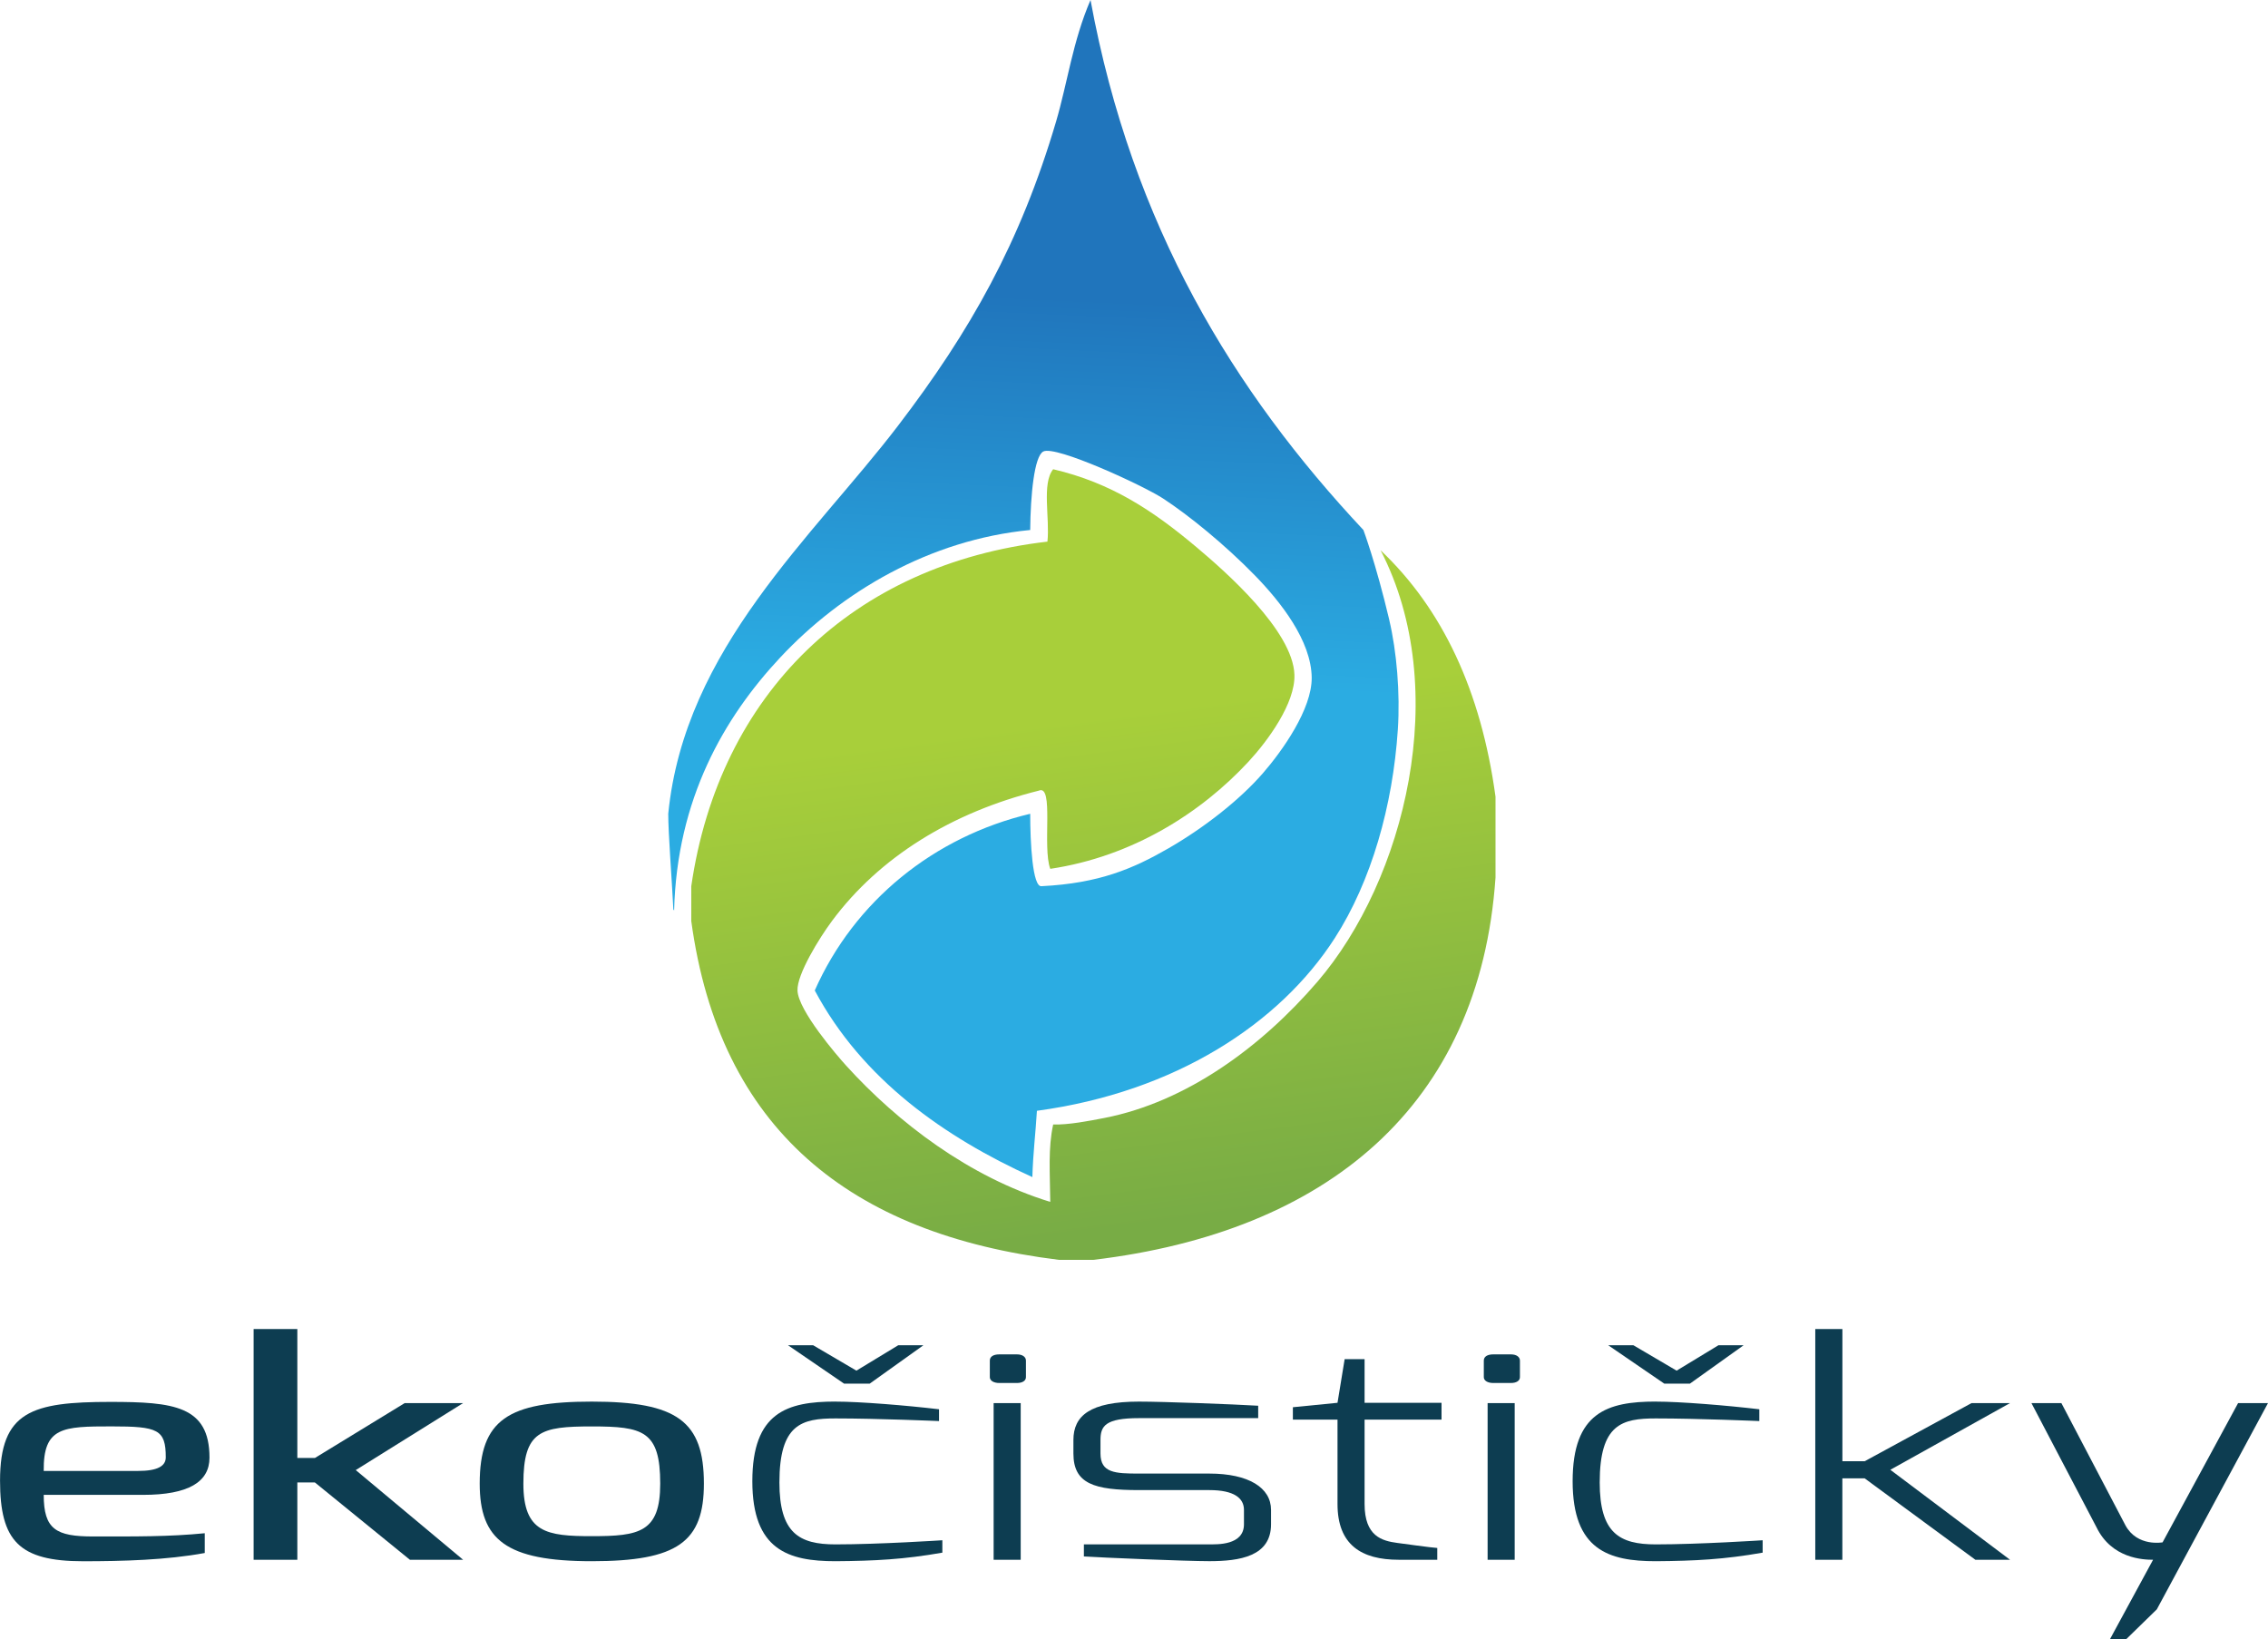 <svg width="722" height="522" viewBox="0 0 722 522" fill="none" xmlns="http://www.w3.org/2000/svg">
<g clip-path="url(#clip0_80_7723)">
<path d="M442.257 197.335C437.941 179.139 434.028 168.753 434.028 168.753C392.872 124.809 360.415 72.079 347.158 0C341.471 13.193 339.79 26.521 336.187 38.724C324.799 77.312 308.852 105.487 285.888 135.547C258.863 170.936 217.949 206.392 212.732 259.109C212.732 265.441 213.875 279.894 214.359 289.589C214.439 289.684 214.52 289.792 214.601 289.887C215.488 254.526 230.412 228.547 248.402 209.321C267.871 188.508 295.851 171.844 327.958 168.753C328.052 157.729 329.235 145.215 332.14 143.75C336.119 141.744 363.978 154.624 370.23 158.706C378.378 164.021 389.928 173.39 399.595 183.328C407.649 191.626 417.45 203.965 417.571 215.775C417.665 225.74 408.267 239.028 402.028 246.201C394.445 254.919 382.963 263.786 371.857 270.173C360.711 276.586 349.887 281.25 331.615 282.159C328.657 282.714 327.958 268.017 327.958 259.109C297.37 266.376 271.985 286.877 259.374 315.364C274.5 343.756 300.758 362.115 328.644 374.792C328.872 366.955 329.652 361.098 330.096 353.681C374.237 347.702 407.433 325.831 424.872 298.768C436.61 280.545 443.386 256.437 444.986 232.371C445.766 220.683 444.623 207.355 442.243 197.335H442.257Z" fill="url(#paint0_linear_80_7723)"/>
<path fill-rule="evenodd" clip-rule="evenodd" d="M476.085 253.604V279.42C471.084 352.298 422.196 392.297 348.072 401.137H337.101C270.547 392.947 229.054 359.471 220.059 293.25V282.186C228.947 220.886 271.542 179.613 333.444 172.454C334.251 164.97 331.575 153.974 335.272 149.404C353.773 153.743 367.057 162.57 380.986 174.298C389.847 181.756 411.642 200.779 412.072 214.866C412.354 223.896 403.655 235.815 397.444 242.526C382.412 258.756 360.576 272.722 334.345 276.64C331.763 269.725 335.622 249.577 330.688 251.746C303.071 258.634 279.985 272.857 264.846 293.25C260.799 298.7 253.686 310.225 253.874 315.378C254.116 321.777 266.473 336.109 269.417 339.349C285.807 357.41 308.503 374.751 334.345 382.683C334.251 373.355 333.619 365.599 335.272 358.034C339.924 358.223 346.916 356.881 351.716 355.932C377.706 350.82 401.504 333.397 419.386 312.598C447.205 280.22 462.411 219.503 439.5 175.207C459.131 193.823 471.46 219.815 476.072 253.59L476.085 253.604Z" fill="url(#paint1_linear_80_7723)"/>
<path d="M35.079 446.369C55.193 446.369 66.689 447.589 66.689 464.131C66.689 471.832 60.033 475.968 45.526 475.968H13.916C13.916 486.964 17.842 489.215 29.647 489.215C43.106 489.215 53.835 489.31 65.183 488.184V494.476C53.082 496.726 39.018 497.106 26.474 497.106C6.064 497.106 0.013 490.625 0.013 471.453C0.013 449.379 10.151 446.369 35.092 446.369H35.079ZM44.007 468.348C50.057 468.348 52.773 466.843 52.773 464.023C52.773 455.101 50.205 454.165 35.536 454.165C19.966 454.165 13.755 454.355 13.916 468.348H44.007Z" fill="#0D3D51"/>
<path d="M80.739 423.17H94.655V464.226H100.248L128.833 446.749H147.428L113.25 468.077L147.428 496.632H130.487L100.248 472.022H94.655V496.632H80.739V423.17Z" fill="#0D3D51"/>
<path d="M188.396 446.274C215.609 446.274 224.08 452.565 224.08 472.388C224.08 490.896 215.757 497.092 188.396 497.092C161.035 497.092 152.712 490.232 152.712 472.388C152.712 451.996 161.787 446.274 188.396 446.274ZM188.396 489.12C203.522 489.12 210.177 487.9 210.177 472.402C210.177 455.589 204.732 454.179 188.396 454.179C172.06 454.179 166.614 455.589 166.614 472.402C166.614 487.995 174.023 489.12 188.396 489.12Z" fill="#0D3D51"/>
<path d="M265.962 446.274C273.827 446.274 288.644 447.494 298.93 448.715V452.471C298.93 452.471 279.421 451.63 265.962 451.63C255.232 451.63 248.12 453.42 248.12 472.009C248.12 488.076 254.318 491.737 265.962 491.737C279.878 491.737 299.992 490.422 299.992 490.422V494.367C287.743 496.523 278.52 496.998 265.962 497.093C250.997 497.093 239.501 493.527 239.501 471.629C239.501 449.732 250.54 446.261 265.962 446.261V446.274ZM258.863 428.336L272.631 436.417L285.942 428.336H293.955L276.866 440.552H268.705L250.863 428.336H258.876H258.863Z" fill="#0D3D51"/>
<path d="M315.104 433.217C315.104 431.997 316.167 431.237 318.13 431.237H323.723C325.538 431.237 326.6 432.078 326.6 433.217V438.478C326.6 439.698 325.39 440.349 323.723 440.349H318.13C316.315 440.349 315.104 439.603 315.104 438.478V433.217ZM316.315 446.749H324.933V496.632H316.315V446.749Z" fill="#0D3D51"/>
<path d="M341.713 458.491C341.713 450.789 347.01 446.274 362.58 446.274C370.445 446.274 392.67 447.115 400.536 447.589V451.535H362.58C351.85 451.535 350.331 454.07 350.331 458.477V462.802C350.331 468.999 355.024 469.189 362.58 469.189H384.966C397.511 469.189 404.623 473.704 404.623 480.741V485.337C404.623 495.574 394.647 497.079 384.966 497.079C377.558 497.079 350.788 495.954 345.047 495.574V491.723H384.966C387.386 491.723 396.005 492.103 396.005 485.337V480.741C396.005 477.08 392.98 474.449 384.966 474.449H362.58C348.368 474.449 341.713 472.483 341.713 462.802V458.477V458.491Z" fill="#0D3D51"/>
<path d="M411.575 448.064L425.786 446.654L428.059 432.756H434.405V446.654H458.902V452.01H434.405V478.883C434.405 489.215 439.998 490.625 444.838 491.276C444.838 491.276 456.482 492.876 457.544 492.876V496.632H445.295C433.343 496.632 425.786 491.845 425.786 478.883V452.01H411.575V448.064Z" fill="#0D3D51"/>
<path d="M472.361 433.217C472.361 431.997 473.423 431.237 475.386 431.237H480.979C482.794 431.237 483.857 432.078 483.857 433.217V438.478C483.857 439.698 482.646 440.349 480.979 440.349H475.386C473.571 440.349 472.361 439.603 472.361 438.478V433.217ZM473.571 446.749H482.189V496.632H473.571V446.749Z" fill="#0D3D51"/>
<path d="M527.097 446.274C534.962 446.274 549.779 447.494 560.065 448.715V452.471C560.065 452.471 540.555 451.63 527.097 451.63C516.367 451.63 509.255 453.42 509.255 472.009C509.255 488.076 515.453 491.737 527.097 491.737C541.013 491.737 561.127 490.422 561.127 490.422V494.367C548.878 496.523 539.655 496.998 527.097 497.093C512.132 497.093 500.636 493.527 500.636 471.629C500.636 449.732 511.675 446.261 527.097 446.261V446.274ZM519.984 428.336L533.739 436.417L547.05 428.336H555.063L537.974 440.552H529.813L511.971 428.336H519.984Z" fill="#0D3D51"/>
<path d="M577.893 423.17H586.512V465.257H593.611L627.627 446.749H639.876L601.772 467.982L639.876 496.632H628.837L593.597 470.707H586.498V496.632H577.88V423.17H577.893Z" fill="#0D3D51"/>
<path d="M656.226 446.749L676.649 485.73C680.427 492.591 688.441 491.086 688.441 491.086L712.481 446.749H722L686.612 512.414L676.783 522H671.647L685.415 496.632C682.242 496.632 672.252 496.252 667.412 486.3L646.693 446.749H656.212H656.226Z" fill="#0D3D51"/>
</g>
<defs>
<linearGradient id="paint0_linear_80_7723" x1="335.689" y1="94.64" x2="326.241" y2="300.917" gradientUnits="userSpaceOnUse">
<stop stop-color="#2075BC"/>
<stop offset="0.59" stop-color="#2BACE2"/>
</linearGradient>
<linearGradient id="paint1_linear_80_7723" x1="342.304" y1="228.818" x2="363.587" y2="390.624" gradientUnits="userSpaceOnUse">
<stop stop-color="#A8CF3A"/>
<stop offset="1" stop-color="#78AC45"/>
</linearGradient>
<clipPath id="clip0_80_7723">
<rect width="722" height="522" fill="white"/>
</clipPath>
</defs>
</svg>
